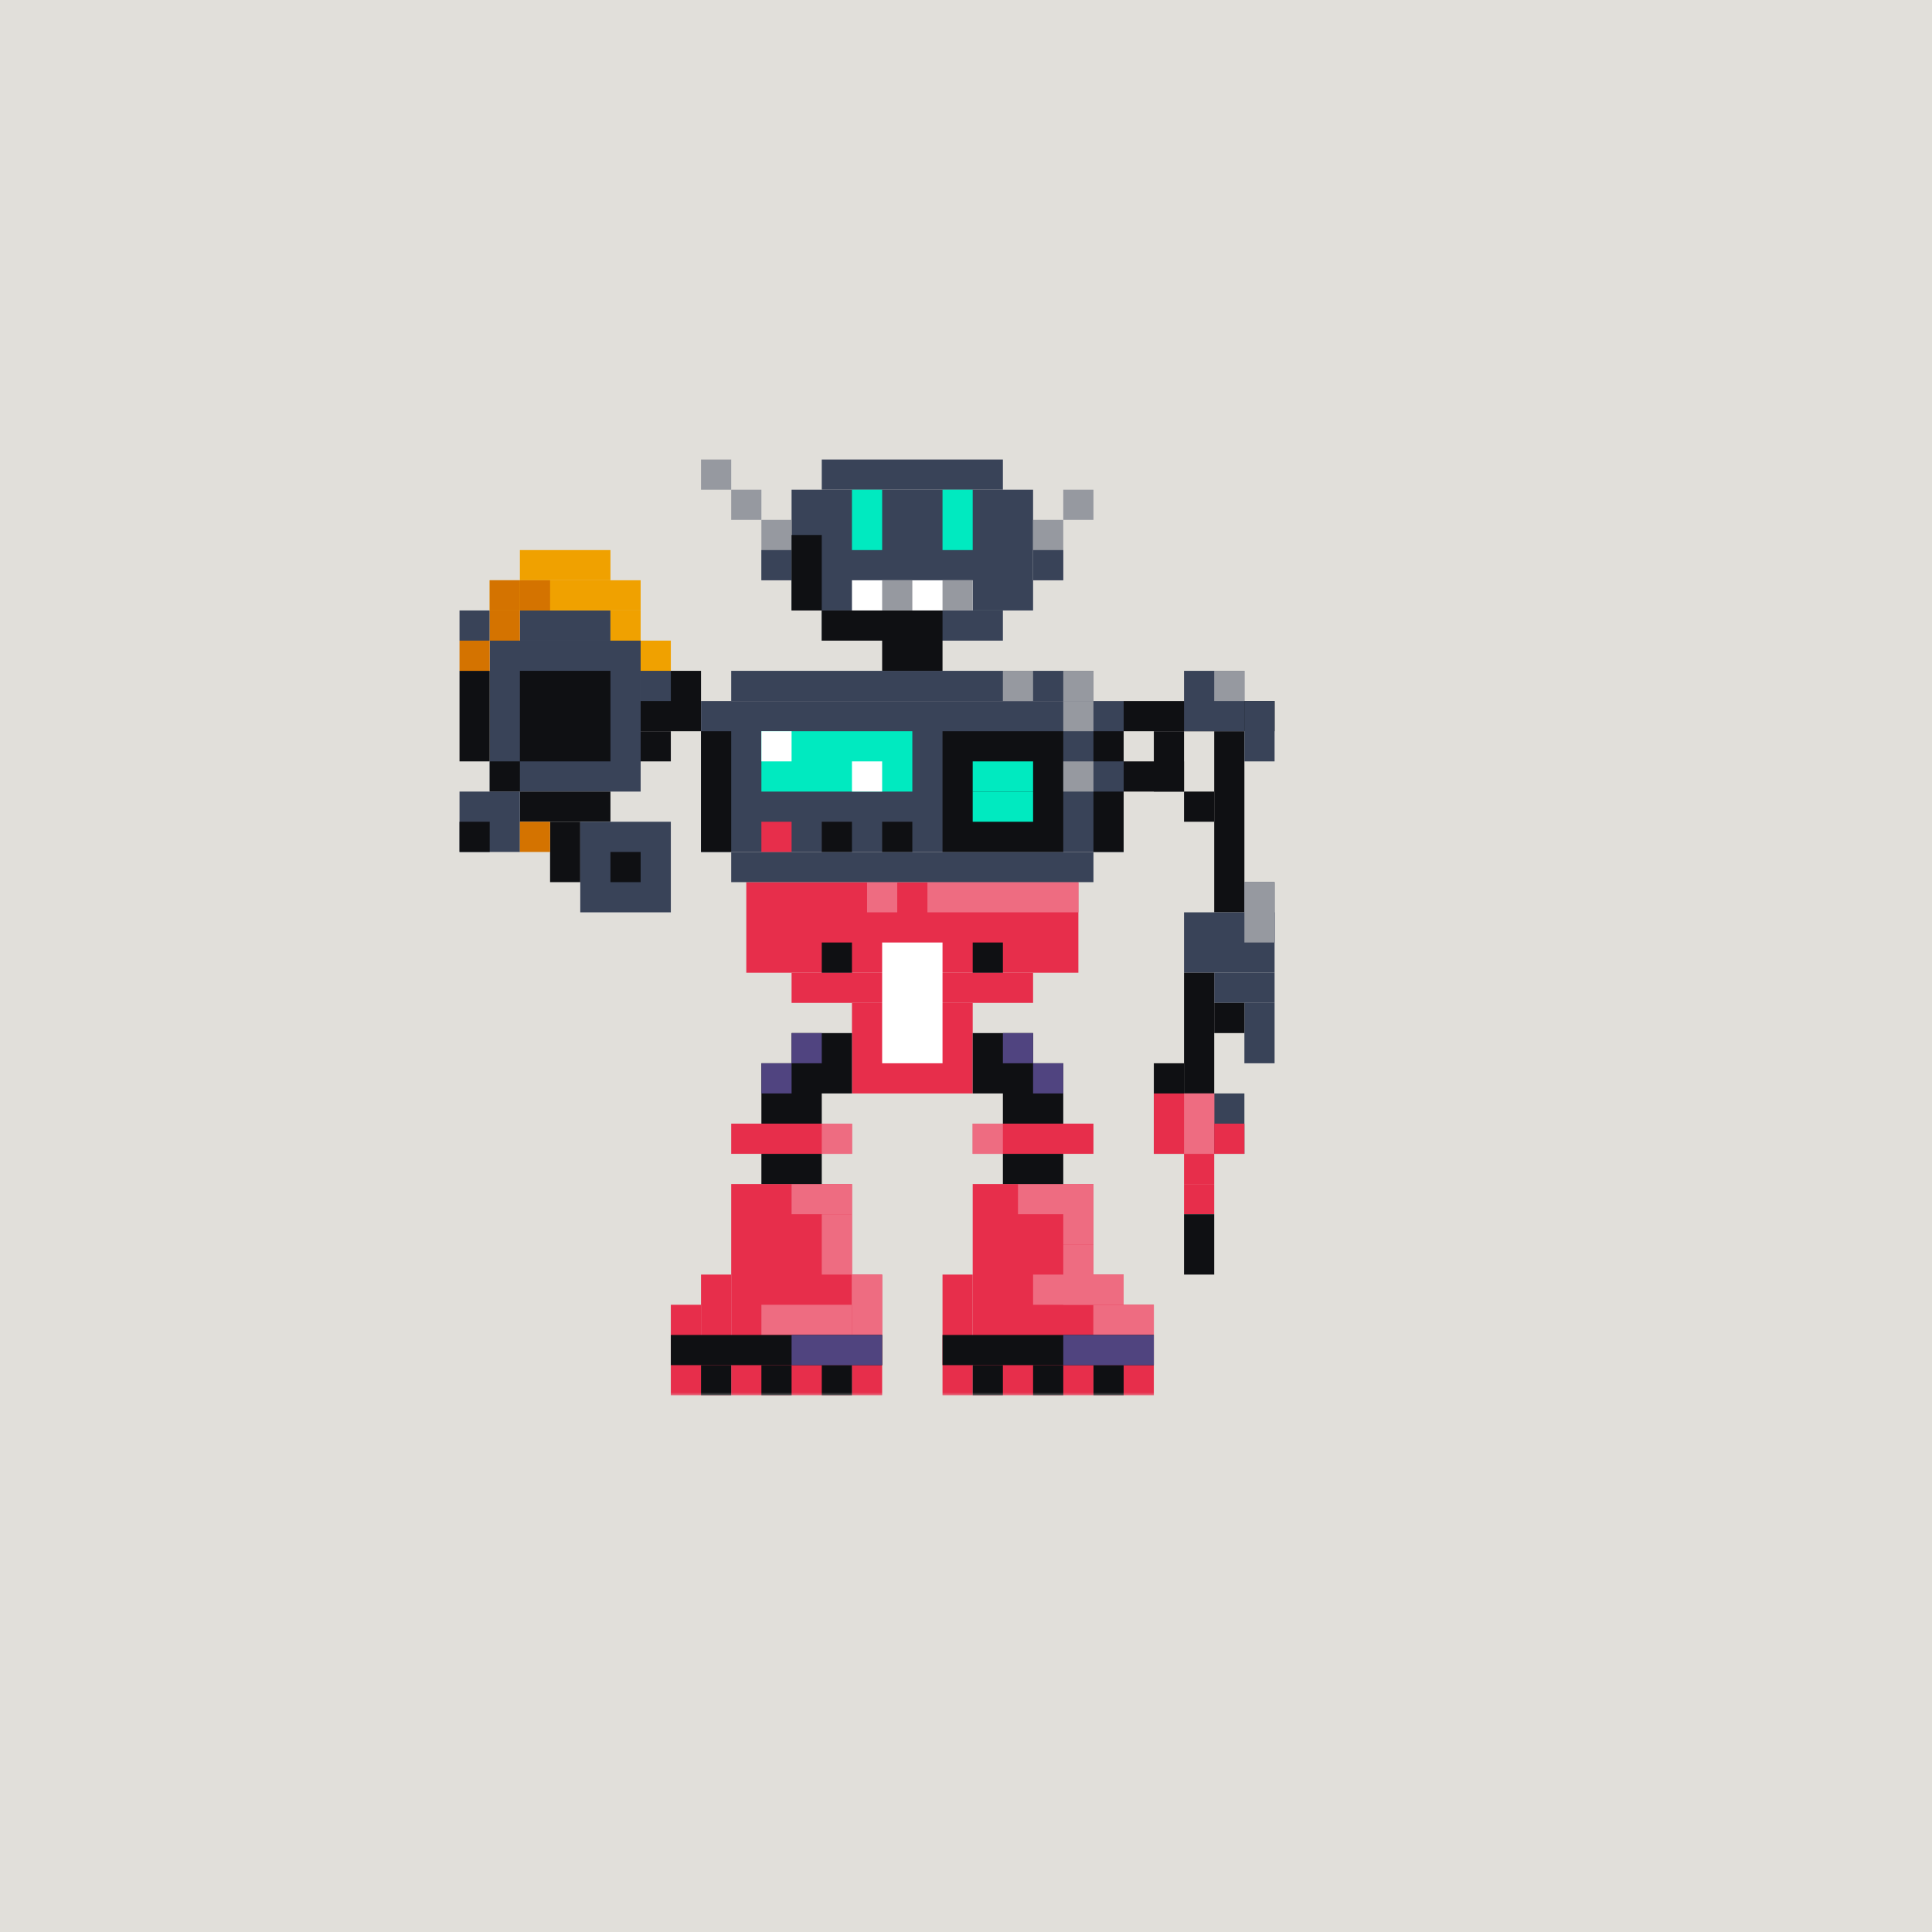<svg width="768" height="768" viewBox="0 0 768 768" fill="none" xmlns="http://www.w3.org/2000/svg">
<path d="M768 0H0V768H768V0Z" fill="#E1DFDA"/>
<mask id="mask0_5_189382" style="mask-type:luminance" maskUnits="userSpaceOnUse" x="170" y="170" width="385" height="385">
<path d="M554.667 170.667H170.667V554.667H554.667V170.667Z" fill="white"/>
</mask>
<g mask="url(#mask0_5_189382)">
<path d="M278.667 266.667H254.667V290.667H278.667V266.667Z" fill="#0F1013"/>
<path d="M254.667 254.667H194.667V314.667H254.667V254.667Z" fill="#394358"/>
<path d="M242.667 266.667H206.667V302.667H242.667V266.667Z" fill="#0F1013"/>
<path d="M194.667 266.667H182.667V302.667H194.667V266.667Z" fill="#0F1013"/>
<path d="M242.667 326.667V314.667H206.667V326.667H242.667Z" fill="#0F1013"/>
<path d="M242.667 254.667V242.667H206.667V254.667H242.667Z" fill="#394358"/>
<path d="M206.667 302.667H194.667V314.667H206.667V302.667Z" fill="#0F1013"/>
<path d="M266.667 290.667H254.667V302.667H266.667V290.667Z" fill="#0F1013"/>
<path d="M266.667 266.667H254.667V278.667H266.667V266.667Z" fill="#394358"/>
<path d="M206.667 314.667H182.667V338.667H206.667V314.667Z" fill="#394358"/>
<path d="M230.667 326.667H218.667V350.667H230.667V326.667Z" fill="#0F1013"/>
<path d="M194.667 242.667H182.667V254.667H194.667V242.667Z" fill="#394358"/>
<path d="M266.667 326.667H230.667V362.667H266.667V326.667Z" fill="#394358"/>
<path d="M194.667 326.667H182.667V338.667H194.667V326.667Z" fill="#0F1013"/>
<path d="M254.667 338.667H242.667V350.667H254.667V338.667Z" fill="#0F1013"/>
<path d="M194.667 254.667H182.667V266.667H194.667V254.667Z" fill="#D47300"/>
<path d="M206.667 242.667H194.667V254.667H206.667V242.667Z" fill="#D47300"/>
<path d="M254.667 242.667H242.667V254.667H254.667V242.667Z" fill="#F0A100"/>
<path d="M266.667 254.667H254.667V266.667H266.667V254.667Z" fill="#F0A100"/>
<path d="M254.667 230.667H194.667V242.667H254.667V230.667Z" fill="#F0A100"/>
<path d="M242.667 218.667H206.667V230.667H242.667V218.667Z" fill="#F0A100"/>
<path d="M218.667 230.667H206.667V242.667H218.667V230.667Z" fill="#D47300"/>
<path d="M206.667 230.667H194.667V242.667H206.667V230.667Z" fill="#D47300"/>
<path d="M218.667 326.667H206.667V338.667H218.667V326.667Z" fill="#D47300"/>
</g>
<mask id="mask1_5_189382" style="mask-type:luminance" maskUnits="userSpaceOnUse" x="170" y="170" width="385" height="385">
<path d="M554.667 170.667H170.667V554.667H554.667V170.667Z" fill="white"/>
</mask>
<g mask="url(#mask1_5_189382)">
<path d="M446.667 278.667H506.667V290.667H446.667V278.667Z" fill="#0F1013"/>
<path d="M458.667 290.667H470.667V314.667H458.667V290.667Z" fill="#0F1013"/>
<path d="M482.667 290.667H494.667V362.667H482.667V290.667Z" fill="#0F1013"/>
<path d="M470.667 302.667L470.667 314.667L446.667 314.667L446.667 302.667L470.667 302.667Z" fill="#0F1013"/>
<path d="M470.667 314.667H482.667V326.667H470.667V314.667Z" fill="#0F1013"/>
<path d="M470.667 266.667H494.667V290.667H470.667V266.667Z" fill="#394358"/>
<path d="M494.667 278.667H506.667V302.667H494.667V278.667Z" fill="#394358"/>
<path d="M494.667 350.667H506.667V374.667H494.667V350.667Z" fill="#394358"/>
<path d="M494.667 398.667H506.667V422.667H494.667V398.667Z" fill="#394358"/>
<path d="M470.667 362.667H506.667V386.667H470.667V362.667Z" fill="#394358"/>
<path d="M506.667 350.667L506.667 374.667L494.667 374.667L494.667 350.667L506.667 350.667Z" fill="#9699A0"/>
<path d="M482.667 386.667H506.667V398.667H482.667V386.667Z" fill="#394358"/>
<path d="M470.667 386.667H482.667V434.667H470.667V386.667Z" fill="#0F1013"/>
<path d="M482.667 398.667H494.667V410.667H482.667V398.667Z" fill="#0F1013"/>
<path d="M458.667 422.667H470.667V446.667H458.667V422.667Z" fill="#0F1013"/>
<path d="M470.667 434.667H482.667V446.667H470.667V434.667Z" fill="#0F1013"/>
<path d="M482.667 434.667H494.667V458.667H482.667V434.667Z" fill="#394358"/>
<path d="M458.667 446.667H482.667V458.667H458.667V446.667Z" fill="#394358"/>
<path d="M482.667 434.667H458.667V458.667H482.667V434.667Z" fill="#E72E4B"/>
<path d="M482.667 434.667H470.667V458.667H482.667V434.667Z" fill="#EE6C81"/>
<path d="M494.667 446.667H482.667V458.667H494.667V446.667Z" fill="#E72E4B"/>
<path d="M482.667 458.667H470.667V470.667H482.667V458.667Z" fill="#E72E4B"/>
<path d="M482.667 470.667H470.667V482.667H482.667V470.667Z" fill="#E72E4B"/>
<path d="M482.667 482.667H470.667V506.667H482.667V482.667Z" fill="#0F1013"/>
<path d="M494.667 266.667H482.667V278.667H494.667V266.667Z" fill="#9699A0"/>
</g>
<mask id="mask2_5_189382" style="mask-type:luminance" maskUnits="userSpaceOnUse" x="170" y="170" width="385" height="385">
<path d="M554.667 170.667H170.667V554.667H554.667V170.667Z" fill="white"/>
</mask>
<g mask="url(#mask2_5_189382)">
<path d="M386.667 398.667H338.667V434.667H386.667V398.667Z" fill="#E72E4B"/>
<path d="M410.667 386.667H314.667V398.667H410.667V386.667Z" fill="#E72E4B"/>
<path d="M428.667 350.667H296.667V386.667H428.667V350.667Z" fill="#E72E4B"/>
<path d="M338.667 374.667H326.667V386.667H338.667V374.667Z" fill="#0F1013"/>
<path d="M398.667 374.667H386.667V386.667H398.667V374.667Z" fill="#0F1013"/>
<path d="M374.667 374.667H350.667V422.667H374.667V374.667Z" fill="white"/>
<path d="M428.667 350.667H368.667V362.667H428.667V350.667Z" fill="#EE6C81"/>
<path d="M356.667 350.667H344.667V362.667H356.667V350.667Z" fill="#EE6C81"/>
<path d="M338.667 434.667V410.667H314.667V434.667H338.667Z" fill="#0F1013"/>
<path d="M326.667 446.667V422.667H302.667V446.667H326.667Z" fill="#0F1013"/>
<path d="M338.667 446.667H290.667V458.667H338.667V446.667Z" fill="#E72E4B"/>
<path d="M338.667 470.667H290.667V554.667H338.667V470.667Z" fill="#E72E4B"/>
<path d="M338.667 446.667H326.667V458.667H338.667V446.667Z" fill="#EE6C81"/>
<path d="M338.667 482.667H326.667V506.667H338.667V482.667Z" fill="#EE6C81"/>
<path d="M338.667 470.667H314.667V482.667H338.667V470.667Z" fill="#EE6C81"/>
<path d="M338.667 518.667H302.667V530.667H338.667V518.667Z" fill="#EE6C81"/>
<path d="M326.667 458.667H302.667V470.667H326.667V458.667Z" fill="#0F1013"/>
<path d="M290.667 506.667H278.667V554.667H290.667V506.667Z" fill="#E72E4B"/>
<path d="M350.667 506.667H338.667V554.667H350.667V506.667Z" fill="#E72E4B"/>
<path d="M278.667 518.667H266.667V554.667H278.667V518.667Z" fill="#E72E4B"/>
<path d="M350.667 506.667H338.667V530.667H350.667V506.667Z" fill="#EE6C81"/>
<path d="M290.667 542.667H278.667V554.667H290.667V542.667Z" fill="#0F1013"/>
<path d="M314.667 542.667H302.667V554.667H314.667V542.667Z" fill="#0F1013"/>
<path d="M338.667 542.667H326.667V554.667H338.667V542.667Z" fill="#0F1013"/>
<path d="M326.667 410.667H314.667V422.667H326.667V410.667Z" fill="#504480"/>
<path d="M314.667 422.667H302.667V434.667H314.667V422.667Z" fill="#504480"/>
<path d="M386.667 434.667L386.667 410.667L410.667 410.667L410.667 434.667L386.667 434.667Z" fill="#0F1013"/>
<path d="M398.667 446.667L398.667 422.667L422.667 422.667L422.667 446.667L398.667 446.667Z" fill="#0F1013"/>
<path d="M386.667 446.667H434.667V458.667H386.667V446.667Z" fill="#E72E4B"/>
<path d="M386.667 470.667H434.667V554.667H386.667V470.667Z" fill="#E72E4B"/>
<path d="M386.667 446.667H398.667V458.667H386.667V446.667Z" fill="#EE6C81"/>
<path d="M422.667 470.667H434.667V494.667H422.667V470.667Z" fill="#EE6C81"/>
<path d="M404.667 470.667H428.667V482.667H404.667V470.667Z" fill="#EE6C81"/>
<path d="M398.667 458.667H422.667V470.667H398.667V458.667Z" fill="#0F1013"/>
<path d="M434.667 506.667H446.667V554.667H434.667V506.667Z" fill="#E72E4B"/>
<path d="M374.667 506.667H386.667V554.667H374.667V506.667Z" fill="#E72E4B"/>
<path d="M446.667 518.667H458.667V554.667H446.667V518.667Z" fill="#E72E4B"/>
<path d="M422.667 494.667H434.667V518.667H422.667V494.667Z" fill="#EE6C81"/>
<path d="M434.667 518.667H458.667V530.667H434.667V518.667Z" fill="#EE6C81"/>
<path d="M434.667 542.667H446.667V554.667H434.667V542.667Z" fill="#0F1013"/>
<path d="M410.667 542.667H422.667V554.667H410.667V542.667Z" fill="#0F1013"/>
<path d="M386.667 542.667H398.667V554.667H386.667V542.667Z" fill="#0F1013"/>
<path d="M398.667 410.667H410.667V422.667H398.667V410.667Z" fill="#504480"/>
<path d="M410.667 422.667H422.667V434.667H410.667V422.667Z" fill="#504480"/>
<path d="M350.667 530.667H266.667V542.667H350.667V530.667Z" fill="#0F1013"/>
<path d="M350.667 530.667H314.667V542.667H350.667V530.667Z" fill="#50447F"/>
<path d="M458.667 530.667H374.667V542.667H458.667V530.667Z" fill="#0F1013"/>
<path d="M458.667 530.667H422.667V542.667H458.667V530.667Z" fill="#50447F"/>
<path d="M446.667 506.667H410.667V518.667H446.667V506.667Z" fill="#EE6C81"/>
</g>
<mask id="mask3_5_189382" style="mask-type:luminance" maskUnits="userSpaceOnUse" x="170" y="170" width="385" height="385">
<path d="M554.667 170.667H170.667V554.667H554.667V170.667Z" fill="white"/>
</mask>
<g mask="url(#mask3_5_189382)">
<path d="M410.667 194.667H314.667V242.667H410.667V194.667Z" fill="#394358"/>
<path d="M446.667 278.667H278.667V338.667H446.667V278.667Z" fill="#394358"/>
<path d="M434.667 266.667H290.667V278.667H434.667V266.667Z" fill="#394358"/>
<path d="M434.667 266.667H422.667V278.667H434.667V266.667Z" fill="#9699A0"/>
<path d="M410.667 266.667H398.667V278.667H410.667V266.667Z" fill="#9699A0"/>
<path d="M434.667 338.667H290.667V350.667H434.667V338.667Z" fill="#394358"/>
<path d="M398.667 182.667H326.667V194.667H398.667V182.667Z" fill="#394358"/>
<path d="M398.667 242.667H326.667V254.667H398.667V242.667Z" fill="#394358"/>
<path d="M374.667 242.667H326.667V254.667H374.667V242.667Z" fill="#0F1013"/>
<path d="M374.667 254.667H350.667V266.667H374.667V254.667Z" fill="#0F1013"/>
<path d="M350.667 194.667H338.667V218.667H350.667V194.667Z" fill="#00EAC0"/>
<path d="M386.667 194.667H374.667V218.667H386.667V194.667Z" fill="#00EAC0"/>
<path d="M314.667 206.667H302.667V230.667H314.667V206.667Z" fill="#9699A0"/>
<path d="M422.667 206.667H410.667V230.667H422.667V206.667Z" fill="#9699A0"/>
<path d="M314.667 218.667H302.667V230.667H314.667V218.667Z" fill="#394358"/>
<path d="M422.667 218.667H410.667V230.667H422.667V218.667Z" fill="#394358"/>
<path d="M362.667 290.667H302.667V314.667H362.667V290.667Z" fill="#00EAC0"/>
<path d="M314.667 290.667H302.667V302.667H314.667V290.667Z" fill="white"/>
<path d="M350.667 302.667H338.667V314.667H350.667V302.667Z" fill="white"/>
<path d="M422.667 290.667H374.667V338.667H422.667V290.667Z" fill="#0F1013"/>
<path d="M410.667 302.667H386.667V314.667H410.667V302.667Z" fill="#00EAC0"/>
<path d="M410.667 314.667H386.667V326.667H410.667V314.667Z" fill="#00EAC0"/>
<path d="M314.667 326.667H302.667V338.667H314.667V326.667Z" fill="#E72E4B"/>
<path d="M338.667 326.667H326.667V338.667H338.667V326.667Z" fill="#0F1013"/>
<path d="M362.667 326.667H350.667V338.667H362.667V326.667Z" fill="#0F1013"/>
<path d="M290.667 290.667H278.667V338.667H290.667V290.667Z" fill="#0F1013"/>
<path d="M446.667 314.667H434.667V338.667H446.667V314.667Z" fill="#0F1013"/>
<path d="M446.667 290.667H434.667V302.667H446.667V290.667Z" fill="#0F1013"/>
<path d="M326.667 212.667H314.667V242.667H326.667V212.667Z" fill="#0F1013"/>
<path d="M386.667 230.667H338.667V242.667H386.667V230.667Z" fill="white"/>
<path d="M386.667 230.667H374.667V242.667H386.667V230.667Z" fill="#9699A0"/>
<path d="M362.667 230.667H350.667V242.667H362.667V230.667Z" fill="#9699A0"/>
<path d="M302.667 194.667H290.667V206.667H302.667V194.667Z" fill="#9699A0"/>
<path d="M290.667 182.667H278.667V194.667H290.667V182.667Z" fill="#9699A0"/>
<path d="M434.667 194.667H422.667V206.667H434.667V194.667Z" fill="#9699A0"/>
<path d="M434.667 278.667H422.667V290.667H434.667V278.667Z" fill="#9699A0"/>
<path d="M434.667 302.667H422.667V314.667H434.667V302.667Z" fill="#9699A0"/>
</g>
</svg>
